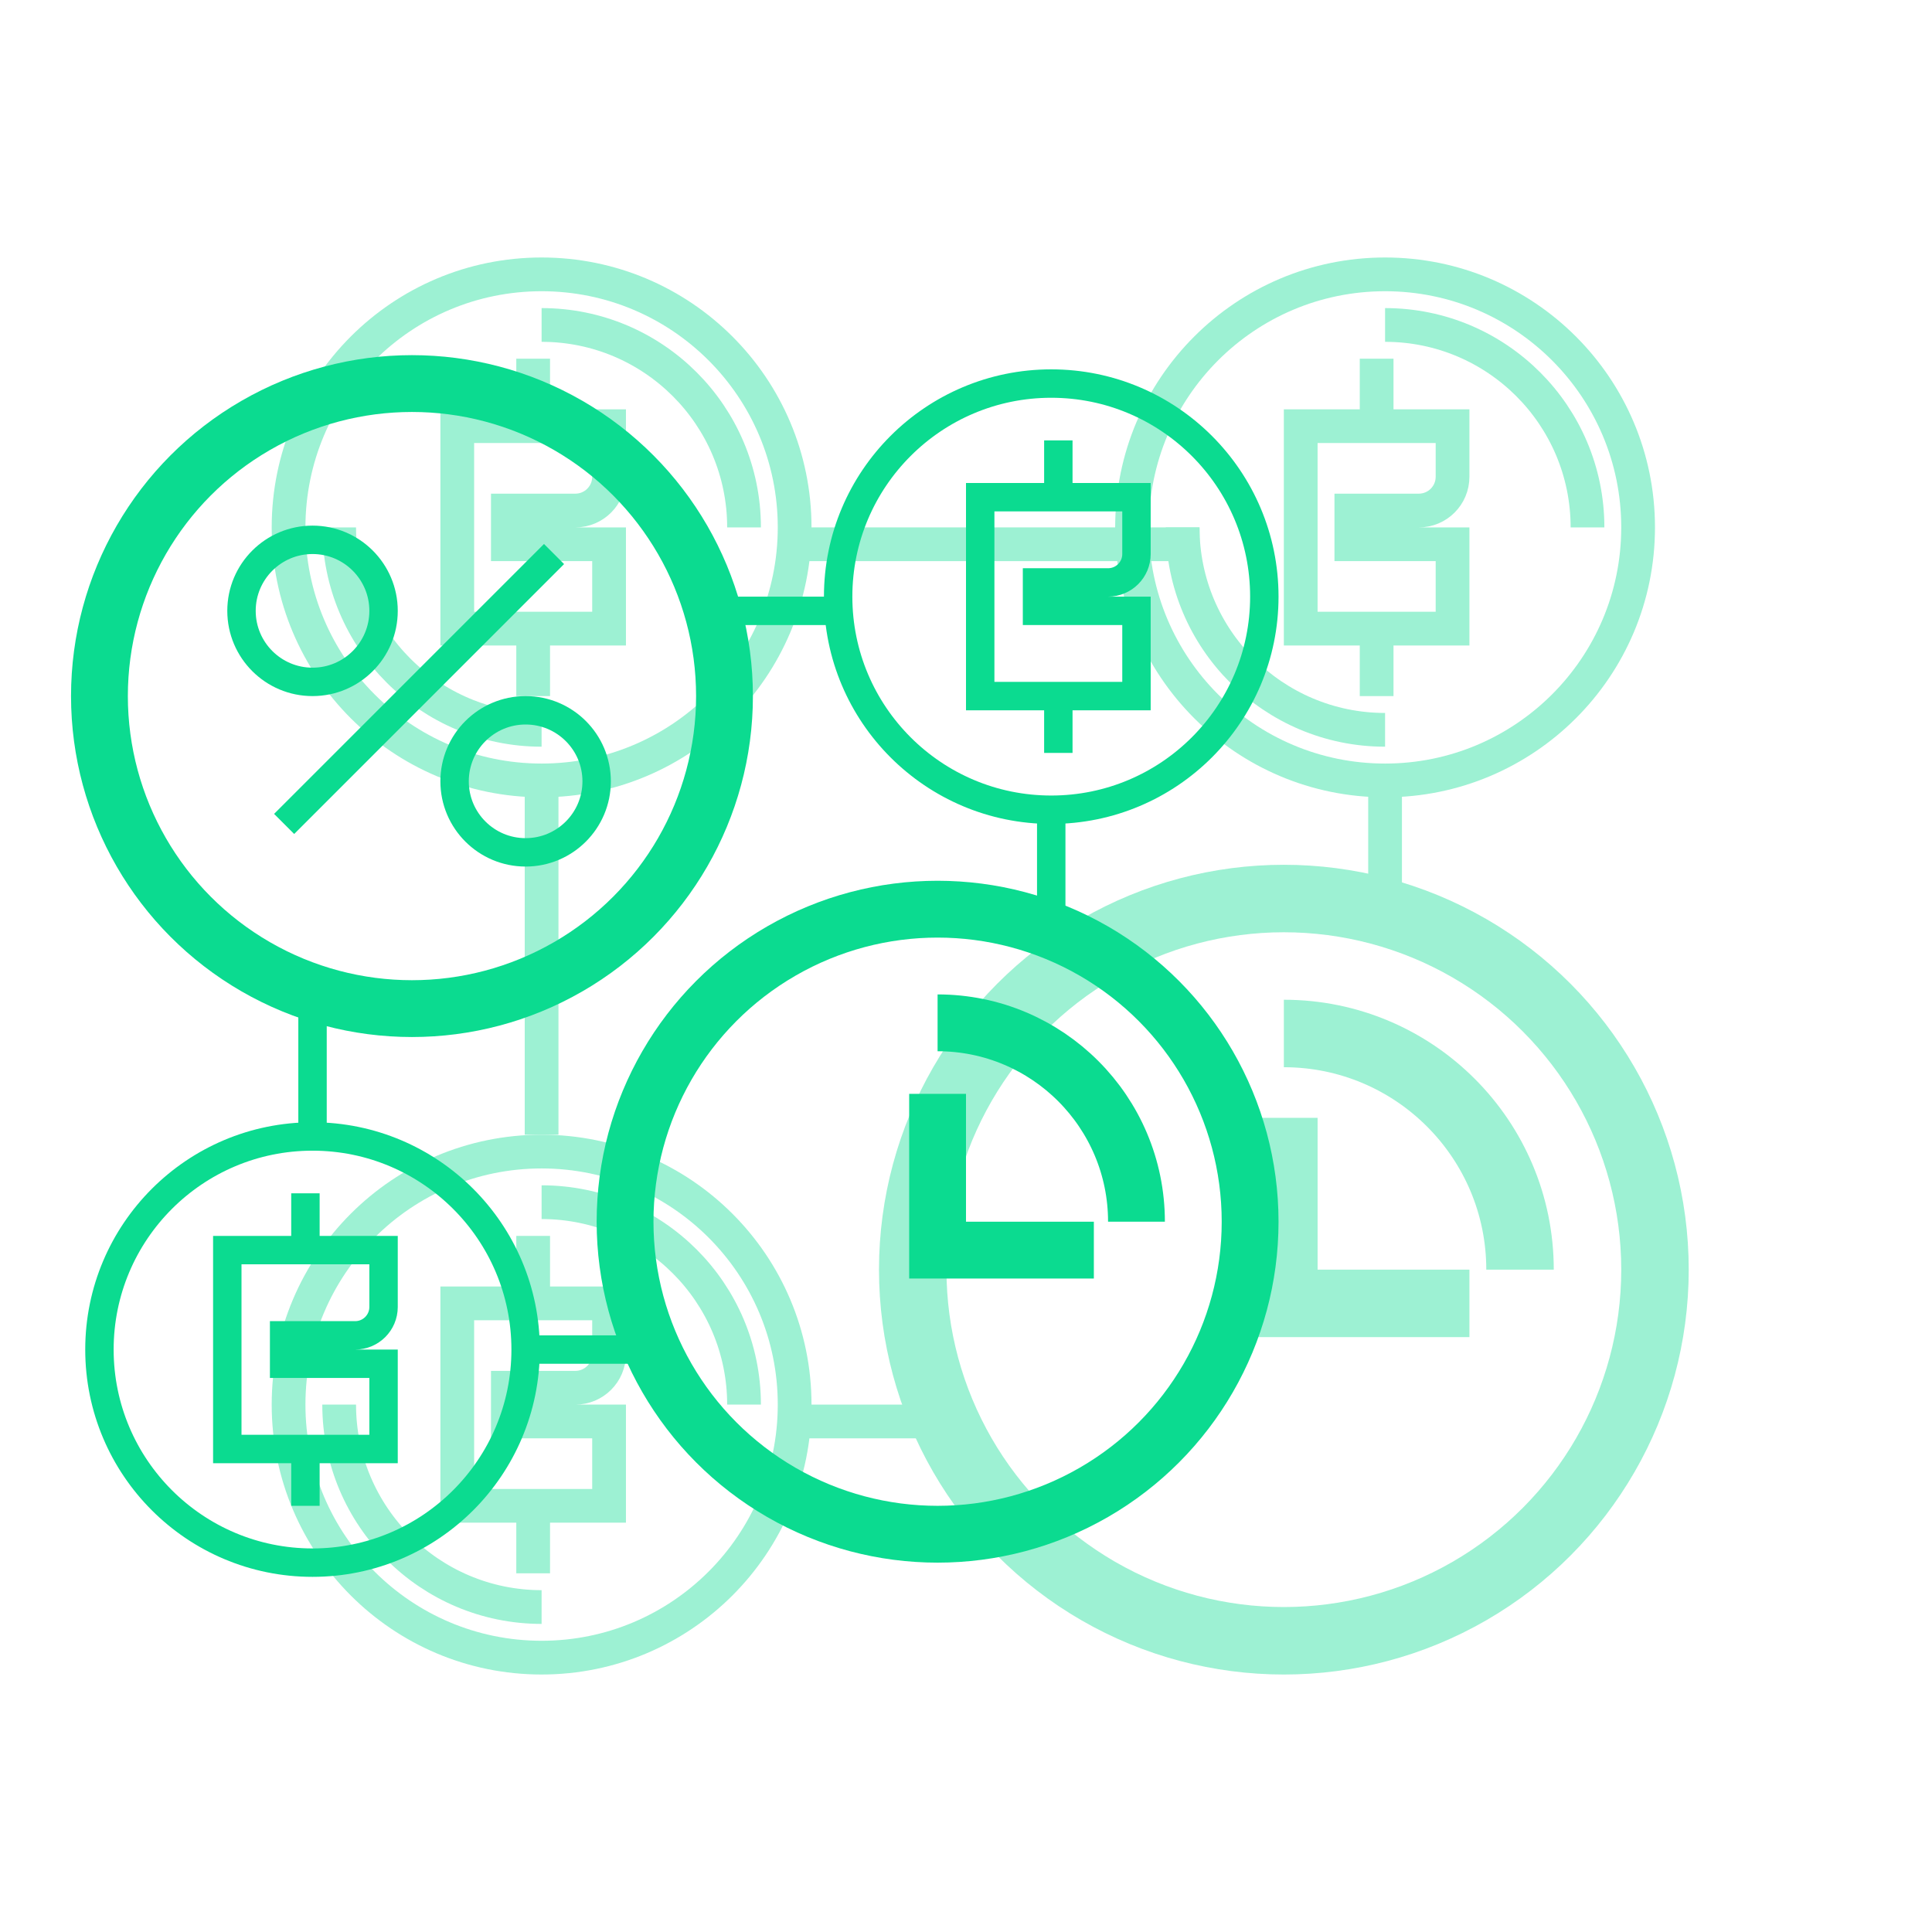 <svg width="136" height="136" viewBox="0 0 136 136" fill="none" xmlns="http://www.w3.org/2000/svg">
<g opacity="0.4" filter="url(#filter0_f_4001_57759)">
<path d="M55.938 38.312H84.438M56.486 100.062H66.621" stroke="#0BDB90" stroke-width="2.375"/>
<path d="M97.5 54.938L97.5 66.273M38.125 55.414L38.125 79.875" stroke="#0BDB90" stroke-width="2.375"/>
<circle cx="90.375" cy="89.375" r="26.125" stroke="#0BDB90" stroke-width="4.75"/>
<circle cx="38.125" cy="98.875" r="17.812" stroke="#0BDB90" stroke-width="2.375"/>
<circle cx="38.125" cy="37.125" r="17.812" stroke="#0BDB90" stroke-width="2.375"/>
<path d="M52.375 37.125C52.375 29.255 45.995 22.875 38.125 22.875M38.125 51.375C30.255 51.375 23.875 44.995 23.875 37.125" stroke="#0BDB90" stroke-width="2.375"/>
<path d="M37.531 30H42.875V33.562C42.875 34.874 41.812 35.938 40.5 35.938H35.75V38.312H42.875V44.25H37.531M37.531 30H32.188V44.25H37.531M37.531 30V25.25M37.531 44.25V49" stroke="#0BDB90" stroke-width="2.375"/>
<circle cx="97.5" cy="37.125" r="17.812" stroke="#0BDB90" stroke-width="2.375"/>
<path d="M111.75 37.125C111.75 29.255 105.37 22.875 97.5 22.875M97.5 51.375C89.63 51.375 83.25 44.995 83.25 37.125" stroke="#0BDB90" stroke-width="2.375"/>
<path d="M96.906 30H102.25V33.562C102.25 34.874 101.187 35.938 99.875 35.938H95.125V38.312H102.25V44.25H96.906M96.906 30H91.562V44.25H96.906M96.906 30V25.25M96.906 44.25V49" stroke="#0BDB90" stroke-width="2.375"/>
<path d="M52.375 98.875C52.375 91.005 45.995 84.625 38.125 84.625M38.125 113.125C30.255 113.125 23.875 106.745 23.875 98.875" stroke="#0BDB90" stroke-width="2.375"/>
<path d="M37.531 91.75H42.875V95.312C42.875 96.624 41.812 97.688 40.5 97.688H35.75V100.062H42.875V106H37.531M37.531 91.75H32.188V106H37.531M37.531 91.75V87M37.531 106V110.75" stroke="#0BDB90" stroke-width="2.375"/>
<path d="M107 89.375C107 80.193 99.557 72.75 90.375 72.75" stroke="#0BDB90" stroke-width="4.75"/>
<path d="M90.375 78.688V91.75H103.438" stroke="#0BDB90" stroke-width="4.75"/>
</g>
<path d="M49.5 43H59M37.462 95H45.997" stroke="#0BDB90" stroke-width="2"/>
<path d="M74 57L74 65.546M22 69.546L22 80" stroke="#0BDB90" stroke-width="2"/>
<circle cx="66" cy="86" r="22" stroke="#0BDB90" stroke-width="4"/>
<circle cx="22" cy="95" r="15" stroke="#0BDB90" stroke-width="2"/>
<circle cx="29" cy="49" r="22" stroke="#0BDB90" stroke-width="4"/>
<path d="M21.5 88H27V92C27 93.105 26.105 94 25 94H20V96H27V102H21.5M21.5 88H16V102H21.5M21.5 88V84M21.5 102V106" stroke="#0BDB90" stroke-width="2"/>
<circle cx="74" cy="42" r="15" stroke="#0BDB90" stroke-width="2"/>
<path d="M74.5 35H80V39C80 40.105 79.105 41 78 41H73V43H80V49H74.5M74.5 35H69V49H74.5M74.5 35V31M74.5 49V53" stroke="#0BDB90" stroke-width="2"/>
<path d="M80 86C80 78.268 73.732 72 66 72" stroke="#0BDB90" stroke-width="4"/>
<path d="M66 77V88H77" stroke="#0BDB90" stroke-width="4"/>
<circle cx="22" cy="43" r="5" stroke="#0BDB90" stroke-width="2"/>
<circle cx="37" cy="55" r="5" stroke="#0BDB90" stroke-width="2"/>
<path d="M39 39L20 58" stroke="#0BDB90" stroke-width="2"/>
<defs>
<filter id="filter0_f_4001_57759" x="2.5" y="1.5" width="133" height="133" filterUnits="userSpaceOnUse" color-interpolation-filters="sRGB">
<feFlood flood-opacity="0" result="BackgroundImageFix"/>
<feBlend mode="normal" in="SourceGraphic" in2="BackgroundImageFix" result="shape"/>
<feGaussianBlur stdDeviation="4.75" result="effect1_foregroundBlur_4001_57759"/>
</filter>
</defs>
</svg>
